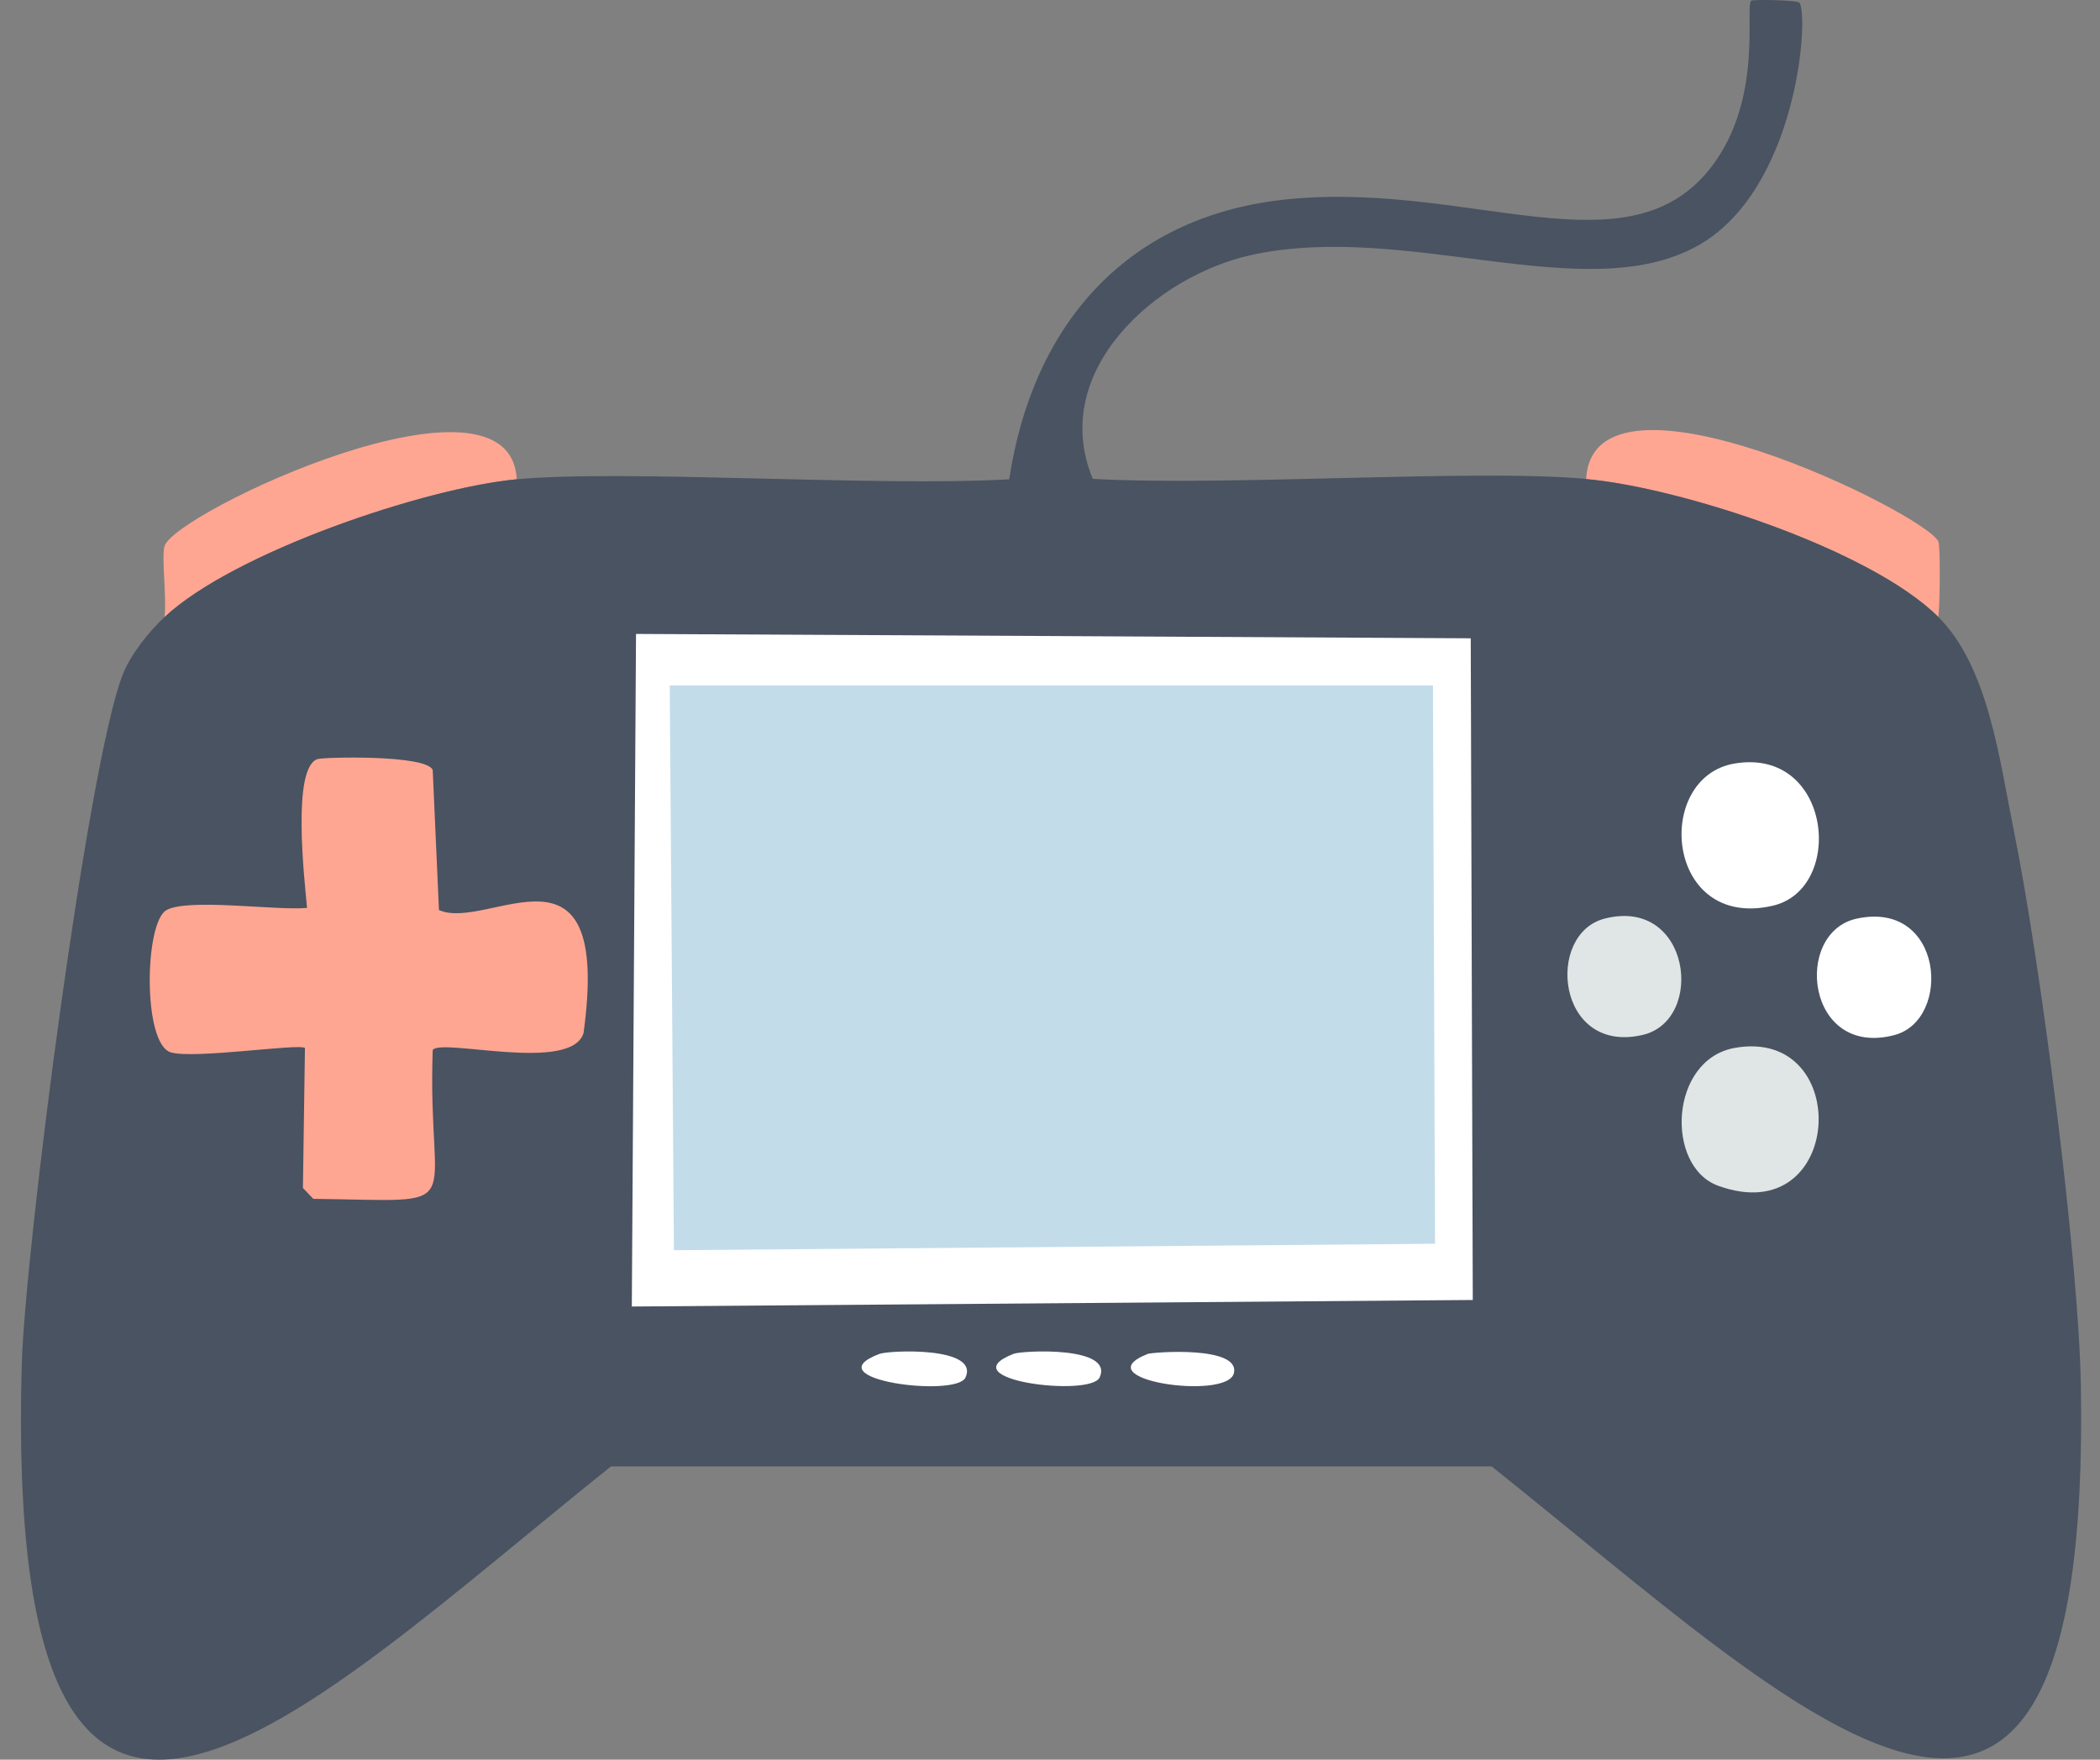 <svg width="37" height="31" viewBox="0 0 37 31" fill="none" xmlns="http://www.w3.org/2000/svg">
<rect x="0" y="0" width="37" height="31" fill="#808080" stroke="none"/>
<path d="M34.152 10.869C32.954 9.674 29.598 8.586 27.947 8.439C28.065 6.168 33.916 9.042 34.152 9.54C34.189 9.621 34.181 10.624 34.152 10.869Z" fill="#FFA692"/>
<path d="M9.104 8.443C7.473 8.598 4.11 9.735 2.899 10.873C2.94 10.522 2.842 9.809 2.899 9.621C3.07 9.034 8.99 6.249 9.104 8.443Z" fill="#FFA692"/>
<path d="M27.946 8.44C29.601 8.587 32.953 9.675 34.152 10.87C35.036 11.751 35.228 13.386 35.481 14.629C35.946 16.921 36.627 22.16 36.663 24.427C36.847 35.424 31.754 30.197 26.282 25.834H10.764C5.321 30.188 0.065 35.648 0.383 24.048C0.44 22.017 1.541 13.496 2.157 11.898C2.296 11.535 2.618 11.135 2.895 10.874C4.106 9.737 7.47 8.599 9.101 8.444C11.013 8.265 15.412 8.579 17.781 8.444C18.205 5.663 19.905 3.772 22.731 3.506C25.936 3.205 28.7 4.84 30.156 2.936C31.081 1.729 30.735 0.102 30.857 0.012C30.894 -0.012 31.673 -1.10577e-06 31.705 0.049C31.877 0.298 31.665 3.368 29.895 4.338C27.926 5.419 24.786 3.902 22.062 4.489C20.362 4.856 18.47 6.544 19.253 8.436C21.655 8.571 25.944 8.257 27.934 8.436L27.946 8.44Z" fill="#495361"/>
<path d="M5.593 13.373C5.699 13.337 7.518 13.292 7.624 13.565L7.734 16.032C8.594 16.423 10.784 14.523 10.282 18.197C10.07 18.91 7.771 18.282 7.624 18.498C7.522 21.414 8.358 21.153 5.52 21.12L5.337 20.928L5.373 18.462C5.263 18.38 3.412 18.662 3.008 18.539C2.511 18.388 2.544 16.244 2.935 16.032C3.326 15.82 4.855 16.044 5.41 15.995C5.365 15.502 5.137 13.528 5.593 13.373Z" fill="#FFA692"/>
<path d="M30.568 18.46C32.663 18.093 32.492 21.693 30.274 20.89C29.336 20.552 29.41 18.664 30.568 18.46Z" fill="#E0E5E5"/>
<path d="M30.567 13.45C32.275 13.168 32.516 15.664 31.231 15.957C29.335 16.39 29.128 13.686 30.567 13.45Z" fill="white"/>
<path d="M32.712 16.184C34.245 15.85 34.4 17.966 33.377 18.235C31.823 18.643 31.587 16.429 32.712 16.184Z" fill="white"/>
<path d="M28.276 16.182C29.788 15.799 30.053 17.976 28.94 18.233C27.424 18.583 27.22 16.447 28.276 16.182Z" fill="#E0E5E5"/>
<path d="M15.494 23.852C15.665 23.787 17.263 23.718 17.011 24.268C16.847 24.627 14.311 24.301 15.494 23.852Z" fill="white"/>
<path d="M17.859 23.85C18.006 23.793 19.628 23.708 19.375 24.266C19.212 24.621 16.693 24.307 17.859 23.85Z" fill="white"/>
<path d="M20.222 23.852C20.304 23.82 21.865 23.702 21.739 24.195C21.613 24.676 19.072 24.305 20.222 23.852Z" fill="white"/>
<path d="M11.21 11.168C16.111 11.192 21.012 11.218 25.913 11.245C25.926 15.13 25.938 19.015 25.949 22.902C21.01 22.941 16.071 22.979 11.132 23.017L11.206 11.172L11.21 11.168Z" fill="white"/>
<path d="M11.8 12.076H25.247L25.284 21.911L11.874 22.025L11.8 12.076Z" fill="#86BAD7" fill-opacity="0.5"/>
</svg>
